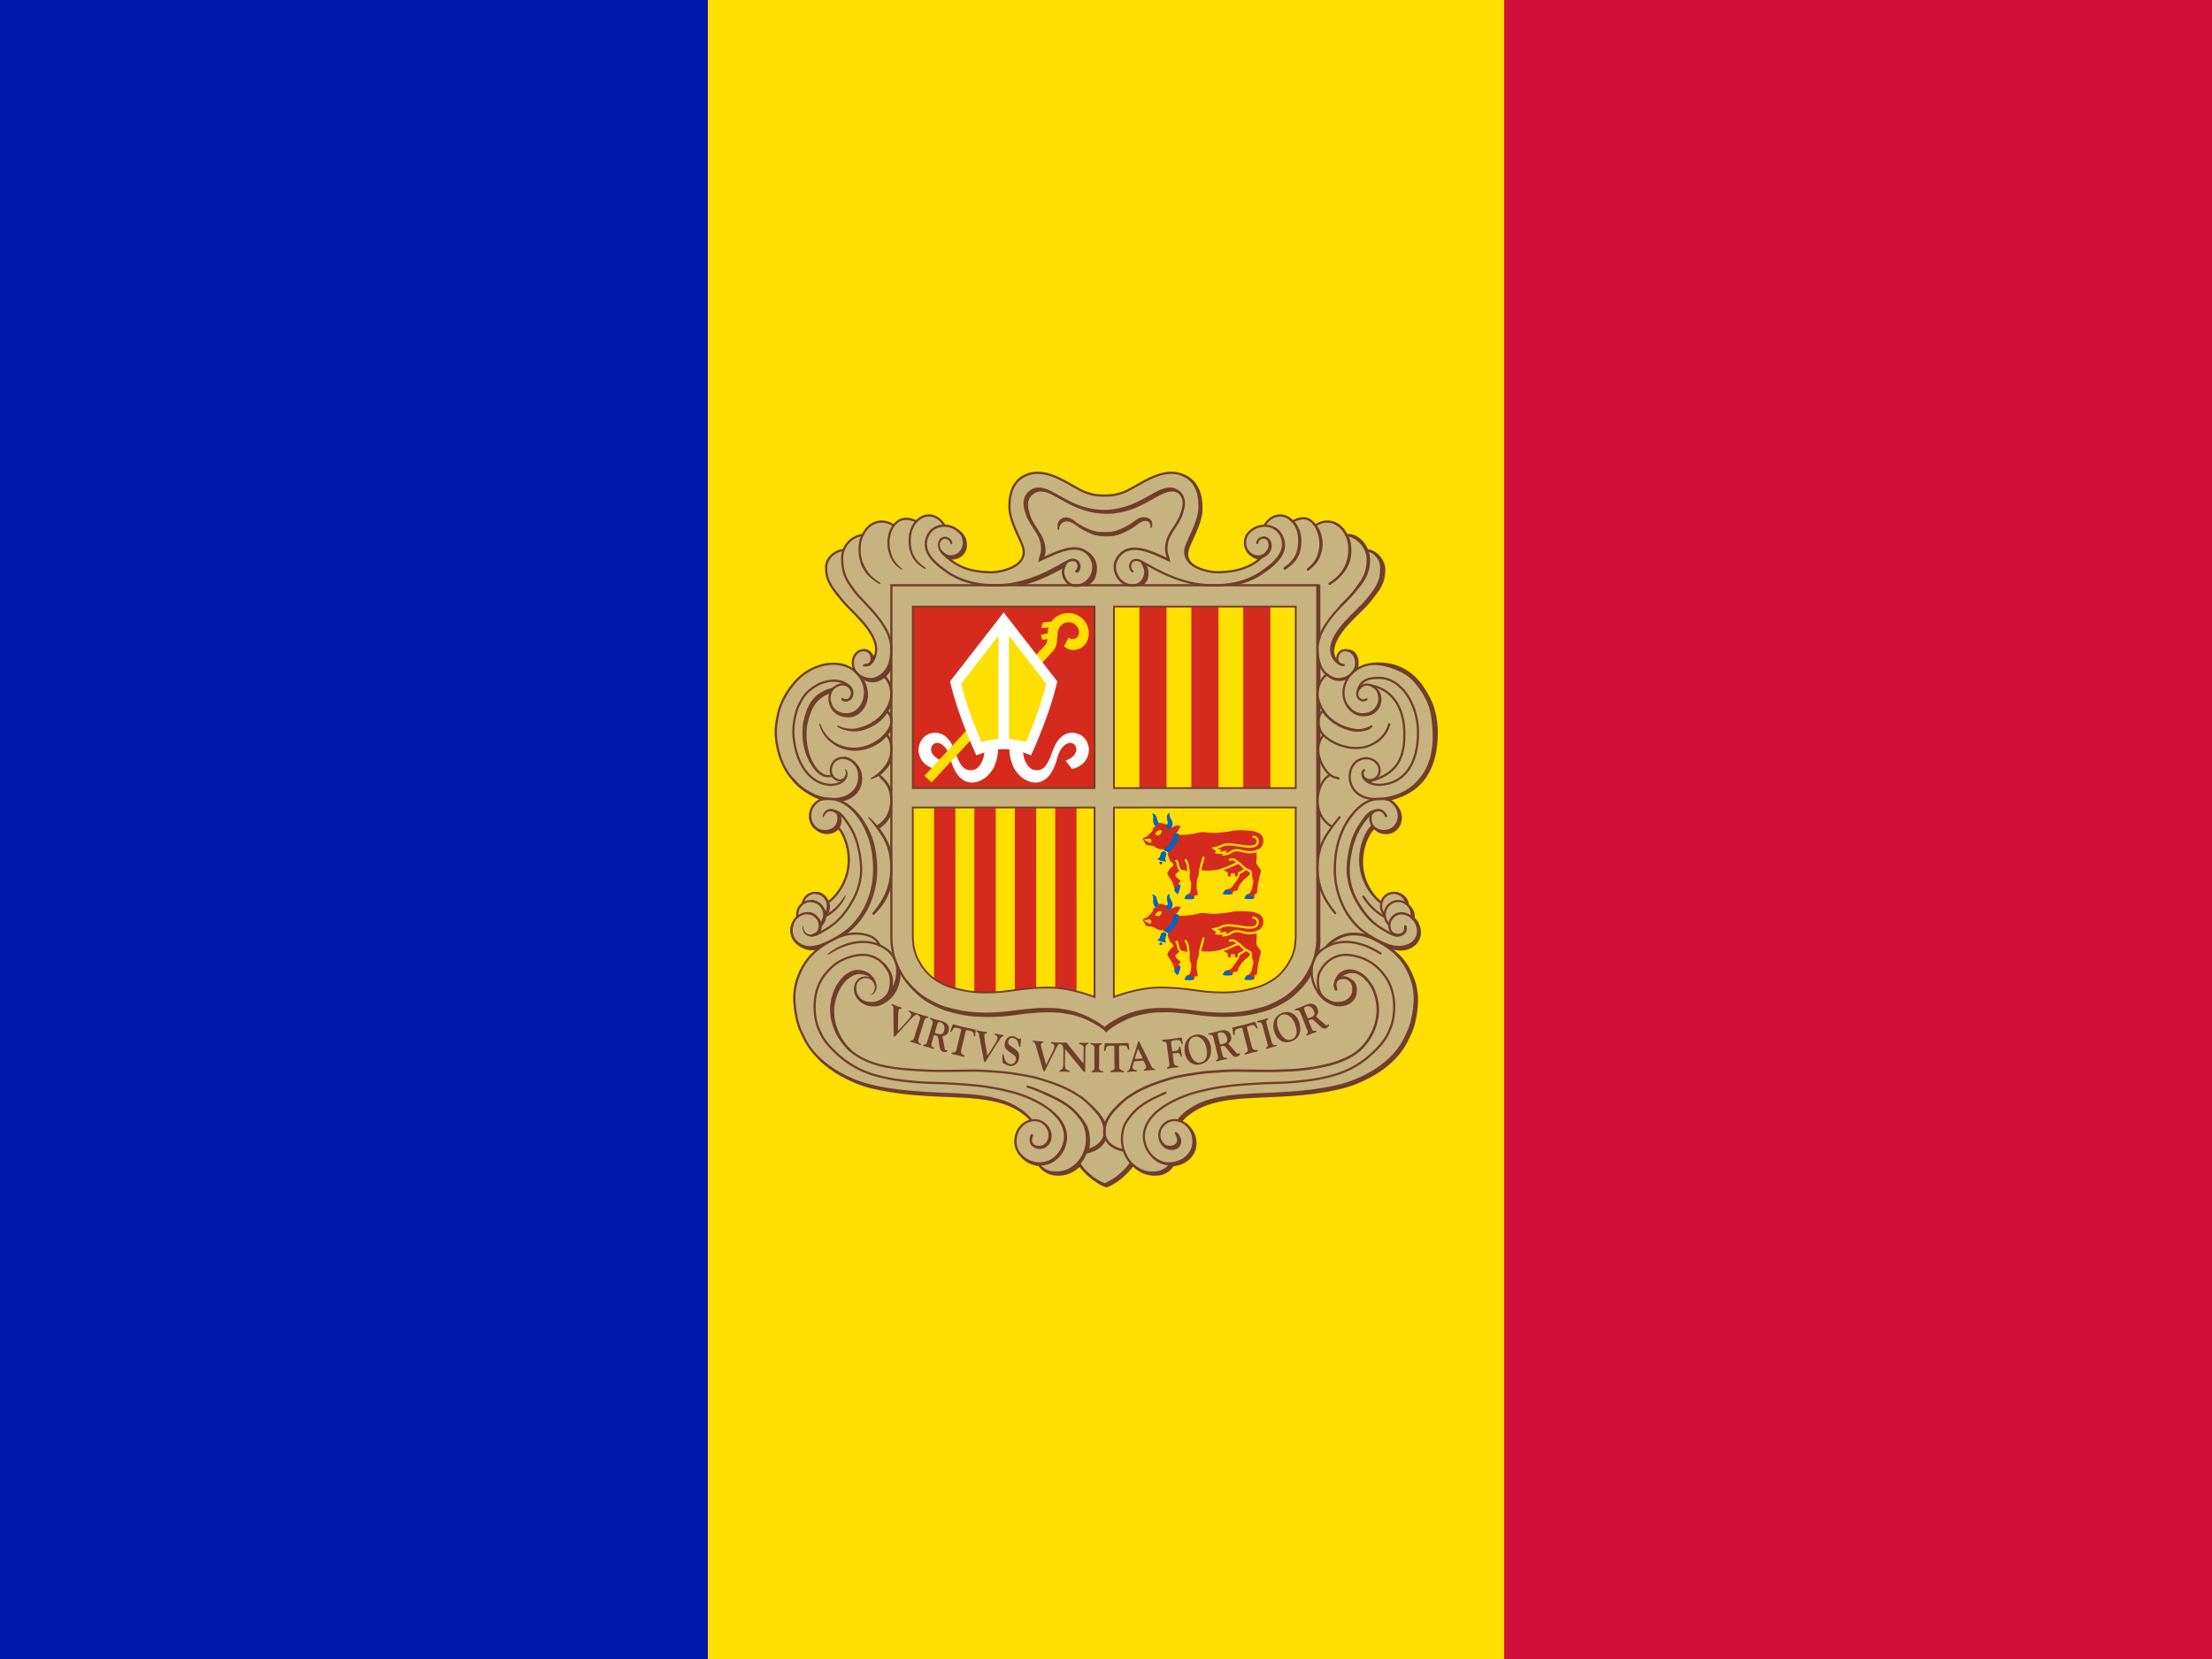 <?xml version="1.0" encoding="UTF-8"?>
<svg xmlns="http://www.w3.org/2000/svg" xmlns:xlink="http://www.w3.org/1999/xlink" viewBox="0 0 640 480">
  <path d="M0 0h640v480H0z" fill="#d0103a"></path>
  <path d="M0 0h435.2v480H0z" fill="#fedf00"></path>
  <path d="M0 0h204.8v480H0z" fill="#0018a8"></path>
  <path d="M300.4 136.63c7.712 0 10.866 6.617 18.578 6.617 4.76 0 7.538-1.555 11.687-3.896 2.895-1.64 4.743-2.51 8.068-2.51 3.404 0 5.49 1.03 7.232 3.95.984 1.65 1.8 4.89 1.368 6.74-.82 3.52-1.325 5.05-2.727 8.29-.668 1.56-1.298 2.5-1.298 4.21 0 4.1 5.57 5.5 9.358 5.56.826.02 7.77.13 12.042-4.2-2.32-.1-4.913-1.89-4.913-4.21 0-2.62 1.844-4.4 4.343-5.15.475-.13 1.284.29 1.714.06.61-.31.323-1 .866-1.43 1.244-.99 2.053-1.61 3.647-1.61 1.04 0 1.65.15 2.487.75.44.32.603.71 1.146.71 1.142 0 1.708-.72 2.85-.72.927 0 1.493.12 2.307.54.678.35.663 1.5 1.432 1.5.385 0 2.42-.83 3.48-.83 2.207 0 3.384.8 4.81 2.48.384.45.63 1.37 1.02 1.37.788 0 2.602.51 3.733 1.64.486.49.702.72 1.075 1.31.26.42.66 1.44 1.12 1.62.538.21.99.17 1.698.63 1.618 1.03 2.86 2.98 2.803 4.87-.02.63-.31 1.51-.48 2.12-1.883 6.58-6.363 8.67-10.886 14.32-1.923 2.41-3.44 4.33-3.44 7.42 0 .75.92 2.11 1.326 2.74-.248-1.45.415-3.23 1.948-3.31 2.1-.11 3.724 1.48 4.007 3.56.06.49-.12 1.33-.33 1.82 1.13-.74 2.62-1.25 3.98-1.41.74-.08 1.16-.1 1.91-.08 3.36.08 7.06 1.97 9.31 3.88 6.88 5.85 7.71 14.4 7.34 16.77-.83 5.28-.31 14.83-13.8 18.64 2.5 1.05 4.2 2.93 4.2 5.23 0 2.51-1.92 4.66-4.43 4.66-1.43 0-2.43-.35-3.44-1.36-2.8 2.81-3.34 5.67-3.34 9.64 0 2.38.45 3.78 1.45 5.93 1.05 2.28 1.81 3.61 3.71 5.25 1.01-1.52 2.07-2.63 3.89-2.63 1.76 0 3.26.57 3.98 2.18.22.49.02.88.27 1.36.32.61.85.75 1.18 1.36.51.94.01 1.74.45 2.71.29.63.91.72 1.18 1.36.43.97.55 1.64.55 2.71 0 3-2.73 5.15-5.74 5.15-.9 0-1.4-.36-2.3-.27 1.72 1.72 3.03 2.46 4.34 4.52 1.9 2.98 2.37 5.09 2.8 8.6.08.65.09 1.05.09 1.72 0 4.5-.7 7.19-2.71 11.22-1.92 3.86-3.56 6-7.06 8.51-5.45 3.93-9.42 5.06-16.01 6.34-4.23.81-6.65 1.17-10.95 1.44-5.5.35-8.63.36-14.11.73-7.19.49-12.18 1.5-17.28 6.6 2.41 1.76 4.07 3.49 4.07 6.47 0 3.05-1.88 5.23-4.79 6.2-.68.22-1.18.02-1.81.36-.76.39-.72 1.26-1.45 1.72-1.28.82-2.27 1-3.8 1-2.69 0-4.52-.63-6.42-2.53-2.2 1.84-2.95 3.49-5.43 4.89-.81.45-1.23 1.09-2.17 1.09-1.48 0-2.16-.94-3.34-1.81-1.89-1.38-2.9-2.29-4.44-4.07-2.25 1.35-3.63 2.44-6.24 2.44-1.61 0-2.62-.23-3.98-1.08-.71-.44-.83-1.09-1.54-1.53-.75-.47-1.37-.3-2.17-.637-3.02-1.3-4.97-3.54-4.97-6.83 0-2.89 1.82-4.72 4.44-5.93-5.01-5.01-9.94-5.88-17.01-6.33-5.46-.35-8.57-.36-14.02-.72-4.33-.294-6.74-.735-11.04-1.45-3.24-.53-5.16-.7-8.14-2.08-10.23-4.77-16.76-11.32-18.09-22.53-.11-.96-.09-1.51-.09-2.48 0-5.832 2.3-9.4 6.43-13.522-1.06-.25-1.78.1-2.81-.27-2.57-.94-4.43-2.73-4.43-5.47 0-1.02.05-1.7.55-2.58.35-.63 1.02-.75 1.18-1.45.21-.93-.07-1.58.36-2.44.29-.58.82-.69 1.09-1.27.9-1.86 2.02-3.35 4.07-3.35 1.77 0 2.9.93 3.8 2.44 1.72-.79 2.2-2.08 3.17-3.71 1.62-2.7 2.36-4.59 2.36-7.73 0-2.2-.22-3.49-.91-5.57-.5-1.49-.7-2.51-1.81-3.62-1.01 1.01-2 1.36-3.44 1.36-2.87 0-5.07-2.47-5.07-5.34 0-2.14 1.05-3.72 2.99-4.615-1.55-1.34-2.89-1.45-4.61-2.53-2.61-1.65-3.53-3.4-5.25-5.97-1.12-1.69-1.41-2.87-1.99-4.8-.69-2.33-1.09-3.72-1.09-6.16 0-.63.01-1.01.09-1.63.65-4.91 1.53-7.98 4.62-11.85 1.84-2.29 3.08-3.71 5.79-4.88 2.31-1 3.69-1.72 6.2-1.72.76 0 1.2 0 1.95.09 1.16.14 1.89.25 2.9.81.39.21 1.09.86 1.09.4 0-.52-.27-.79-.27-1.31 0-2.09 1.49-3.99 3.57-3.99 1.51 0 2.12 1.32 2.85 2.62.48-.79.73-1.34.73-2.26 0-3.44-1.85-5.19-3.98-7.87-4.66-5.83-10.5-8.55-10.5-16.02 0-2.23 1.07-3.75 2.98-4.89.55-.33 1.3 0 1.84-.35.46-.29.41-.89.7-1.37.46-.74.87-1.05 1.52-1.62 1.06-.93 1.99-.65 3.17-1.46.59-.4.73-.93 1.18-1.48 1.31-1.58 2.49-2.34 4.56-2.34 1.04 0 1.62.01 2.58.39.33.13.94.62 1.02.53.21-.25.77-.85 1.44-1.16.87-.42 1.23-.58 2.2-.58 1.11 0 1.83.62 2.94.62.41 0 .5-.41.83-.62.98-.67 1.55-1.05 2.75-1.05 1.15 0 1.79.38 2.76 1 .92.57 1.05 1.35 1.99 1.89.52.3.96.17 1.54.36 2.58.86 4.53 2.58 4.53 5.29 0 1.47-.35 2.52-1.45 3.48-.87.77-1.7.63-2.8.99 3.6 2.876 6.73 3.59 11.32 3.59 4.21 0 9.35-1.72 9.35-5.923 0-1.96-1.08-3.01-1.85-4.81-1.38-3.2-2.13-5.08-2.13-8.563 0-2.76.3-4.43 1.91-6.67 1.65-2.31 3.66-2.85 6.5-2.85z" fill="#c7b37f"></path>
  <g stroke="#703d29" fill="none">
    <path stroke-linejoin="round" stroke-width=".666" d="M272.38 159.01c.276 1.045 1.12 2.023 2.444 2.437.796.25 2.638.15 3.832-1.393.968-1.25.894-2.8.532-4.03-.234-.796-.877-1.565-1.726-2.22l-5.08 5.157-.002.05z"></path>
    <path stroke-width=".664" stroke-linecap="round" d="M401.03 236.12c-1.194-2.886-4.28-1.593-4.47 0-.436 3.668 2.78 4.776 5.068 4.18 1.133-.296 1.963-1.01 2.493-1.94.6-1.05.78-2.42.39-3.728a4.9 4.9 0 0 0-.84-1.652 4.973 4.973 0 0 0-1.28-1.21c-.88-.56-1.84-.617-3.34-.617-5.57 0-10.45 6.585-12.08 13.425-.54 2.253-1.28 7.278-.25 12.042 1.1 5.075 3.29 8.59 5.87 11.254 1.39 1.443 3.29 2.728 5.75 4.12.76.428 2.77 1.318 4.16 1.716 1.43.41 2.75.35 3.94.09 3.3-.716 4.84-3.787 3.18-6.93-1.36-2.573-5.37-3.98-7.26-.696-.16.278-.41.885-.4 1.542.01.876.37 1.93 1 2.33 1.43.914 3.73.655 3.63-1.882"></path>
    <path stroke-width=".817" d="M383.8 273.96c1.118-1.316 3.684-3.29 6.62-3.65 2.978-.366 5.566.5 8.21 1.923 5.157 2.774 8.034 5.756 9.95 11.29.487 1.405.89 3.523.835 5.773-.09 3.588-1 7.51-1.98 9.404-.852 1.654-3.084 8.956-15.324 13.996-7.14 2.94-18.11 3.618-25.67 3.917-10.4.41-20 .796-25.57 7.663"></path>
    <g stroke-width=".717">
      <path d="M386.4 285.73c-.298-1.095-.022-2.144.846-3.334 1.16-1.59 3.632-2.14 5.872-.895.75.42 1.688.97 2.537 2.09.32.43.864 1.12 1.145 1.6.677 1.16.956 2.11 1.09 2.49 2.46 7-1.45 14.57-6.564 17.62-3.972 2.36-8.71 3.42-14.38 4.08-2.55.3-4.004.28-6.568.4-2.063.1-3.845.07-5.523.05-1.38-.02-2.69-.01-4.03-.04-2.186-.05-4.448-.1-7.216.1-2.92.21-5.11.29-7.57.7-1.61.27-3.49.53-5.47.97-.6.14-1.2.24-1.8.43l-1.21.37c-3.57 1.09-7.03 2.42-9.77 4.18-.85.55-1.8 1.09-2.48 1.74-.43.4-.95.81-1.36 1.22-1.92 1.88-3.87 3.92-4.33 6.68-.09.51-.09 1.04-.09 1.61 0 1.79 1.45 4.23 5.38 5.03m5.53-170.12c.82 1.49 1.27 2.4.8 3.93-.54 1.75-1.78 2.79-3.54 2.79-3.98 0-6.33-4.71-4.53-7.71 3.18-5.32 9.3-2.33 14.97.31-.28-1.36-.75-1.81-.7-3.5.12-4.2 3.24-6.11 4.48-9.99.74-2.31 1.04-4.32-.66-5.96-1.48-1.43-3.19-1.41-5.12-.65-3.86 1.51-8.48 5.85-16.63 5.97-8.14-.12-12.81-4.46-16.66-5.97-1.93-.75-3.64-.77-5.11.66-1.69 1.65-1.4 3.65-.66 5.97 1.25 3.88 4.36 5.78 4.48 9.99.05 1.69-.43 2.14-.7 3.5 5.67-2.63 12.03-5.89 14.97-.3 1.64 3.12-.55 7.72-4.53 7.72-1.75 0-2.98-1.12-3.53-2.78-.49-1.48 0-2.78.8-3.93"></path>
      <path stroke-linecap="round" d="M314.56 159.87c1.538 1.176 2.624 2.623 2.443 4.975-.197 2.553-.815 3.168-2.805 4.525m2.4-3.8c-.09 1.538-.723 2.533-2.26 3.166"></path>
    </g>
    <path d="M276.74 153.27l.697.497.746.797.496.996.25.846.05 1.093-.05.74-.25.84-.5.59-.6.64-.85.44-1.1.25-.95.15-1-.45-.9-.65-.55-.8-.4-1v-.4l4.87-4.63z" fill="#c7b37f" stroke="none"></path>
    <path stroke-width=".666" stroke-linecap="round" d="M275.21 157.16c-.306-1.652-2.237-1.99-2.985-1.015-1.15 1.502-.31 4.004 2.034 4.737.79.25 2.63.15 3.83-1.394.97-1.25.89-2.8.53-4.03-.24-.796-.88-1.49-1.73-2.14-2.72-2.07-7.12-1.592-8.56 1.89-1.86 4.494 2.19 7.863 5.92 10.4 4.7 3.195 10.05 3.776 14.08 3.733 9.15-.1 16.12-4.48 20.65-6.96 1.05-.58 2.14-.46 2.68.2.61.75.6 1.95-.25 2.74"></path>
    <path stroke-width=".676" d="M248.06 281.18l-2.04.746-2.09 1.593-.896 1.24-1.144 1.99-.498 1.49-.398 1.84-.2 1.39m19.02-10.1l-.15 1.79-.298 1.24-.896 2.14-1.393 1.84-1.492 1.19-1.094.55-1.54.35"></path>
    <path stroke-width=".766" d="M319.74 329.11c-.37 1.656-1.922 3.55-5.3 4.235l-.655.136"></path>
    <path stroke-width=".868" d="M404.22 276.2c2.137 1.993 3.638 4.42 4.792 7.75.487 1.404.89 3.523.834 5.773-.09 3.587-1 7.507-1.98 9.403-.852 1.655-3.083 8.957-15.324 13.996-7.143 2.94-18.112 3.62-25.676 3.918-10.254.404-19.726.785-25.332 7.37"></path>
    <path stroke-width=".595" d="M387.49 282.85c.76-1.038 3.53-2.35 5.77-1.107.737.41 1.61.928 2.377 2.076"></path>
    <path stroke-width=".868" d="M401.61 273.79c.5.192 1 .366 1.436.49 1.43.41 2.776.44 3.942.09 2.83-.848 4.647-3.492 3.174-6.93-.342-.796-.996-1.56-1.74-2.133"></path>
    <path stroke-width=".666" stroke-linecap="round" d="M240.28 199.76c-1.9 1.176-3.317 1.455-4.795 3.167-1.472 2.914-2.05 4.48-2.624 6.816m46.1-51.69c0 1.72-1.26 2.805-2.98 3.167"></path>
    <path stroke-width=".638" d="M397.11 192.02c4.73-.097 18.47 3.608 18.567 19.76.098 15.952-9.844 18.558-13.827 19.62"></path>
    <path stroke-width=".664" d="M398.36 192.02c8.156-.355 16.57 5.648 16.942 20.63.29 11.705-8.01 17.014-11.995 18.076"></path>
    <path stroke-width=".564" d="M393.81 248.42l.127-1.6.533-2.544.754-1.978.848-1.633 1.1-1.32m7.78-3.39l-.125 1.566-.45 1.07-.695 1.02-.796.6-1.22.45-1.07.08-.796-.12m-14.31-52.81l.35-1.69.746-1.56.97-1.57 1.667-2.14 1.32-1.47 2.138-2.16 1.85-1.87 1.17-1.34 1.54-1.86 1.37-2.06.82-1.69.45-2.19.14-2.71-.25-.79m-12.28 128.17l1.62-.32 1.22-.64.67-.67.47-.77.33-1.24.03-.87M233.58 274.2l1.19.1 1.54-.12 1.55-.55m5-36.55l-.2 1.39-.32.62-.47.6-.645.495-.72.32-.943.15-.645.05m9.91-15.61l-.35 2.163-.422.947-.87 1.197-1.17.9-1.19.594-2.31.57m15.3-39.76L257.37 193l-.55.94-.745 1.047-1.044.95-1.24.596-1.04.25-.64-.05m.37-6.2l.03.994"></path>
    <g stroke-width=".632">
      <path stroke-linecap="round" d="M254.28 224.06a6.855 6.855 0 0 1-2.09 1.298m150.52 44.82c.085.093.372.14.472.2 1.418.845 4.21-.21 3.39-2.4"></path>
      <path d="M397.79 239.6c1.006 1.315 2.904 1.657 4.405 1.265 1.134-.296 1.964-1.01 2.494-1.94.59-1.05.78-2.42.39-3.727a4.907 4.907 0 0 0-.85-1.65c-.43-.563-.96-1.16-1.37-1.428-.11-.07-.22-.167-.33-.245m6.42 34.01a3.94 3.94 0 0 0 .06-.72 3.92 3.92 0 0 0-1.29-2.934c-.28-.24-.54-.62-.87-.79m.48.47c-.05-1.86-1.57-3.19-3.46-3.53m-4.17 2.84c-.44-.35-.9-.65-1.31-1.08-2.45-2.56-4.3-6.35-4.32-10.67-.03-4.14 1.64-8.36 3.58-10m-56.51 84.65l1.79-1.64 1.24-.94 2.34-1.44 2.18-1.04 1.54-.4 3.08-.69 3.58-.55m-29.5 19.37c-1.29 1.99-4.38 4.98-7.61 6.17-3.24-1.19-6.32-4.18-7.62-6.17"></path>
      <path stroke-linecap="round" d="M314.42 332.63c-.406 1.503-1.143 2.96-2.22 4.13"></path>
      <path d="M314.74 330.54l-.45 2.19m-2.33 4.18l-.945.944-1.692.946-1.94.597m-5.65-177.83c.243-.757.49-1.326.455-2.57-.125-4.2-3.24-6.106-4.484-9.987-.74-2.31-1.036-4.32.656-5.96 1.477-1.434 3.188-1.412 5.116-.657 3.85 1.51 8.517 5.848 16.66 5.97-8.143-.122-12.81-4.46-16.66-5.97-1.928-.755-3.798-.976-5.275.457-1.69 1.642-1.23 3.85-.49 6.16 1.25 3.882 4.2 5.787 4.33 9.99.04 1.242-.29 1.81-.53 2.568m18.63-13.49c8.01-.423 14.88-5.806 17.09-6.245 1.98-.392 3.08-.215 4.53 1.102-1.45-1.317-3.1-1.276-4.97-.54-3.85 1.51-8.47 5.847-16.62 5.968m79.6 112.89c-3.33-2.388-6.19-6.948-6.22-12.335-.02-4.144 1.65-8.36 3.59-10.002m-69.95 97.58c-1.29 1.99-4.38 4.976-7.61 6.17-3.23-1.194-6.32-4.18-7.61-6.17"></path>
      <path stroke-linecap="round" d="M306.67 163.67c.832-.462 1.605-.9 2.318-1.292 1.055-.58 2.323-.458 2.87.202.615.745.71 2.037-.145 2.826"></path>
      <path d="M294.71 169.27c5.496-1.147 9.975-3.61 13.36-5.502m32.27 164.19c.454.31.746.955.746.955.125.3.288.584.333.85.25 1.522-.74 2.47-1.98 2.614-1.7.197-2.97-.81-3.51-2.03m-41.51-161.36c5.49-1.147 9.97-3.61 13.36-5.502m97.57 106.9c-1.05.402-1.62.348-2.92-.23-.54-.236-1.15-.603-1.86-1.01-2.55-1.446-5.58-3.727-8.41-9.05a18.812 18.812 0 0 1-1.71-4.476c-.27-1.11-.46-2.21-.5-3.34-.07-1.92.14-3.93.61-6.22.79-3.79 1.74-5.85 4.08-9.06 1.15-1.58 2.14-2.54 4.28-2.59m-143.69-39.3c1.78 1.51 2.64 3.38 2.64 5.72 0 3.1-2.6 8.16-8.97 9.95-2.44.68-4.86.13-6.32-.76"></path>
      <path d="M256.29 205.62c1.145.795 1.593 1.69 1.593 3.244 0 1.065-.69 2.446-1.86 3.754-1.92 2.142-5.173 3.962-8.78 4.007-1.955.024-3.986-.384-6.03-1.75-2.184-1.46-3.333-3.434-3.83-5.375"></path>
      <path d="M256.19 212.29c1.297 1.192 1.695 2.684 1.695 4.563 0 2.745-1.115 4.864-3.68 7.108a12.65 12.65 0 0 1-1.94 1.4m129.44-22.08v3.53m-.29-4.4v4.98m.29-15.74v6.52m-.29-7.96v8.91m-1.9 81.96c-1.236 2.46-2.223 3.75-4.18 5.67-1.975 1.95-3.343 2.84-5.822 4.08-2.414 1.21-3.934 1.6-6.568 2.19-2.632.6-4.17.73-6.867.85-2.47.12-3.874.01-6.342-.16-2.64-.18-4.107-.55-6.744-.78-2.178-.19-3.408-.36-5.595-.36-2.248.01-3.536.02-5.75.41-2.062.37-3.232.66-5.174 1.45-2.685 1.09-5.72 2.99-6.368 3.83-.647-.84-3.683-2.74-6.37-3.83-1.94-.79-3.11-1.08-5.174-1.44-2.21-.39-3.5-.4-5.75-.41-2.18 0-3.41.17-5.59.36-2.64.24-4.1.6-6.74.79-2.47.17-3.87.28-6.34.17-2.69-.12-4.23-.25-6.86-.84s-4.15-.98-6.57-2.19c-2.48-1.23-3.84-2.13-5.82-4.08a35.07 35.07 0 0 1-.61-.61m42.17 53.37l1.79-.22m30.28-2.36l1.81-.17 1.72-.69 1.21-.73 1.64-1.94.35-.73.26-1.68.09-.77m46.91-136.69c.78-2.64-.17-5.43-2.73-5.35m-131.95 46.56c-.65 2.19-2.04 3.69-3.59 4.67m3.64-46.72c-.64 1.85-1.81 3.17-3.66 4.01-1.84.83-3.98.05-5.13-.83"></path>
      <path stroke-linecap="round" d="M243.81 202.37c1.53.802 3.084-.374 2.766-2.365-.15-.933-1.155-2.112-2.517-2.198"></path>
      <path d="M250.16 286.63c.33.31.4.714.846.796.67.125 1.194.374 1.866-.522.827-1.104.382-2.82-.48-3.902-.922-1.157-3.592-2.18-5.83-.936-.75.416-1.69.964-2.54 2.09-.32.426-.863 1.113-1.143 1.592-.68 1.16-.96 2.107-1.09 2.488-2.05 5.823.38 11.945 4.15 15.676"></path>
      <path stroke-linecap="round" d="M340.22 327.83c.408.426.646.796.646.796.126.3.23.584.274.85.258 1.522-.74 2.47-1.973 2.614-1.695.197-2.83-.802-3.37-2.02"></path>
      <path d="M389.44 154.76c3.346.408 6.262 3.602 6.262 7.035 0 4.43-1.492 6.078-3.824 9.246-2.495 3.39-10.648 9.61-10.648 16.67 0 4.28 1.194 7.02 4.28 8.41 1.988.9 4.314-.07 5.373-1.03 2.587-2.34 1.553-6.44-1.144-6.93-3.29-.6-3.91 4.58-.7 4.23m17.83 69.06c-.3-1.77-1.8-3.12-3.62-3.12-2.03 0-3.67 1.68-3.67 3.76a3.79 3.79 0 0 0 1.03 2.62"></path>
      <path d="M383.87 195.12c-1.78 1.512-2.638 3.384-2.638 5.722 0 3.1 2.592 8.16 8.962 9.952 2.44.686 4.772.62 6.233-.267m-156.04-10.34c-1.522.508-3.423 1.458-4.83 3.453-1.19 1.683-1.882 4.023-2.31 6.07-.19.896-.413 3.733.16 6.663.424 2.163 1.317 4.177 2.306 5.636a7.94 7.94 0 0 0 1.037 1.23c.33.33.802.62 1.135.88m64 92.04c4.85 2.15 8.404 3.76 11.418 8.52.945 1.49 1.194 3.63 1.194 4.87 0 2.68-1.095 5.72-3.334 7.61-2.078 1.75-4.13 2.29-6.667 2.04-1.924-.19-3.73-1.6-4.03-2.59m-46.48-112.5c2.737 2.14 3.88 4.21 3.88 7.51 0 3.78-1.84 6.12-3.98 7.46"></path>
      <path stroke-linecap="round" d="M251.51 236.42c4.08 5.076 6.245 8.088 6.37 14.132.115 5.672-1.693 9.553-5.077 13.634"></path>
      <path d="M329.75 169.32c.742-.487 1.286-1.267 1.6-2.23.48-1.49.49-2.757-.305-3.902.982 1.285 1.072 2.37.796 3.93-.17.994-.81 1.517-1.6 2.23m51.46 86.16v16.154h.05c0 .01 0 1.53-.13 2.488a34.413 34.413 0 0 1-.27 1.73"></path>
      <path d="M381.41 253.96v17.423h.043c0 .013-.005 1.53-.135 2.49-.136 1-.28 1.847-.467 2.64m.56-42.95v14.53m.29-13.38v11.817m0-26.85v8.858m-.29-9.9v10.92m.29-18.94v3.436m-.29-4.13v4.977m-1.84 65.19a20.61 20.61 0 0 1-.33.7c-1.23 2.46-2.22 3.75-4.18 5.67-1.97 1.95-3.34 2.84-5.82 4.08-2.41 1.21-3.93 1.6-6.57 2.19-2.63.6-4.17.73-6.86.85-2.47.11-3.87.01-6.34-.16-2.64-.18-4.1-.55-6.74-.78-2.18-.19-3.41-.36-5.59-.36-2.25.01-3.53.02-5.75.41-2.06.37-3.23.66-5.17 1.45-2.68 1.09-5.72 2.99-6.37 3.83-.64-.84-3.68-2.74-6.36-3.83-1.94-.78-3.11-1.07-5.17-1.44-2.21-.39-3.5-.4-5.75-.41-2.18 0-3.41.17-5.59.36-2.64.24-4.1.6-6.74.79-2.47.17-3.87.28-6.34.17-2.69-.12-4.23-.25-6.87-.84s-4.15-.98-6.57-2.19c-2.48-1.24-3.84-2.13-5.82-4.08-1.03-1.02-1.79-1.86-2.47-2.78m-2.01-3.19c.43 3.17-.9 6.28-2.25 7.71-.84.9-2.69 2.61-4.97 2.64-3.78.05-4.91-2.55-5.14-3.18"></path>
      <path d="M255.62 278.85c.702.693 1.325 1.54 1.852 2.538.945 1.79.654 4.787-.095 6.17a4.427 4.427 0 0 1-.304.478m-20.25 18.01c2.248 2.36 5.65 4.923 10.873 7.073 7.142 2.94 18.11 3.62 25.675 3.91 10.06.39 19.33.81 24.97 7.04m17.37-4.07c1.66 1.63 3.36 3.39 4.08 5.63m-7.34 11.45a8.22 8.22 0 0 1-.69.66c-2.07 1.75-4.13 2.29-6.66 2.04-1.92-.19-3.78-1.63-4.28-2.58m-5.36-2.91c.1.12.19.25.3.37 1.21 1.4 3.12 2.28 5.11 2.45m26.87-.07c-1.29 1.99-4.38 4.97-7.61 6.17-3.23-1.2-6.32-4.18-7.61-6.17l-.3-.47m15.58.46c.23.25.48.49.74.71 2.08 1.75 4.13 2.29 6.67 2.04 1.93-.19 3.46-1.48 4.07-2.59 0 0 .35-.38.45-.73"></path>
      <path d="M339.04 336.63l-.743 1.194-1.13.937-1.71.71-1.55.07"></path>
      <path d="M343.06 325.26c.915.703 1.814 1.767 2.302 2.903.314.73.46 1.533.505 2.366a5.854 5.854 0 0 1-1.423 4.14c-1.278 1.49-3.272 2.39-5.395 2.47a5.482 5.482 0 0 1-.47 0m.17-.28c-2.03.08-3.85-.79-5.18-2.16m63.68-67.86c-1.59-1.46-3.23-3.48-4.81-6.45a18.803 18.803 0 0 1-1.71-4.48c-.27-1.11-.46-2.21-.5-3.34-.07-1.92.14-3.93.62-6.22.79-3.79 2.2-6.73 4.08-9.06.64-.8 1.38-1.79 2.08-2.24m-1.38-75.83c2.54.2 4.89 2.93 4.86 5.61-.05 3.89-1.35 5.5-4.41 9.31-2.64 3.28-10.55 9.05-10.35 14.58.03.98.56 1.99 1.15 2.81m-3.16 3.46c.56.55 1.24 1.01 2.05 1.38 1.44.65 3.07.31 4.26-.29m-21.17-43.22c.85.58 1.71 1.46 2.18 2.6 1.86 4.49-2.19 7.86-5.92 10.4-2.68 1.82-5.57 2.79-8.3 3.28"></path>
      <path d="M364.6 161.56c-.905-.01-1.98-.267-3.15-1.497-.268-.283-.583-.658-.707-.994m-14.85 4.9c-.473-.24-.98-.59-1.32-.97-.887-1-1.48-2.34-.795-4.39.632-1.9 3.677-7.22 3.827-10.9.228-5.63-1.936-8.95-5.32-10.24"></path>
      <path stroke-linecap="round" d="M347.32 146.46l-.132 2.115-.573 2.16-1.1 2.95-.84 1.896-.88 1.9-.44 1.33-.177.97.133.93M381.32 287c.18.422.6.835.6.835.65 1.08 3.16 2.98 5.45 3.01 3.78.05 4.68-2.597 4.78-3.185.48-2.886-.51-3.676-1.99-4.49 0 0-.87-.45-1.91-.276"></path>
      <path d="M236.95 274.35c-1.335.34-2.59.35-3.685.02-2.83-.85-5.124-3.56-3.954-6.93m13.38-31.82c.29.285.38.71.42 1.07.44 3.667-2.77 4.736-5.06 4.14-1.13-.297-2.48-1.35-3.01-2.28a4.707 4.707 0 0 1-.61-2.303m22.05-23.67a4.84 4.84 0 0 1 1.24 1.764m-1.13-8.52c.53.37.92.84 1.17 1.31"></path>
      <path stroke-linecap="round" d="M257.86 210.52c-.31.762-.843 1.584-1.555 2.38-1.92 2.14-5.173 3.96-8.778 4.005-1.957.025-3.988-.384-6.03-1.75-2.186-1.46-3.61-3.538-4.082-5.578"></path>
      <path d="M255.43 195.28c1.108.942 1.958 2.142 2.367 3.39"></path>
      <path stroke-linecap="round" d="M257.83 203.24c-.885 2.928-3.526 6.548-8.622 7.84-2.435.616-5.57-.155-6.64-1.066"></path>
      <path d="M240.04 202.55c.267 2.637 2.032 4.613 5.377 4.677 4.704.09 7.564-6.767 3.384-11.58"></path>
      <path stroke-linecap="round" d="M229.45 225.53c.687.862 1.496 1.64 2.323 2.327 1.677 1.396 3.655 2.625 5.934 3.298m5.28.49c4.203-.505 6.573-3.638 6.103-7.302-.358-2.793-2.92-4.94-4.662-5.064"></path>
      <path d="M249.85 188.11c1.823-.07 2.86 1.588 2.844 2.984"></path>
      <path stroke-linecap="round" d="M249.42 163.08c1 2.614 2.947 4.657 5.032 5.824m144.18 30.97c1.72 2.354.594 6.996-4.082 7.084-1.827.035-3.475-.978-4.44-2.51"></path>
      <path d="M381.7 169.12v15.8"></path>
      <path stroke-linecap="round" d="M243.76 202.33c1.443 1.044 3.296-.72 2.58-2.592-.485-1.264-2.282-2.628-4.77-.937-2.747 1.87-1.99 7.77 3.285 7.87 4.703.09 7.563-6.76 3.383-11.58-4.02-4.63-11.345-3.54-16.12.26-2.034 1.62-5.873 5.86-7.067 11.63-.37 1.8-.61 3.27-.58 5.08a21.1 21.1 0 0 0 .49 4.18c.72 3.35 1.9 5.81 3.08 7.52.45.65.86 1.2 1.31 1.64.82.82 1.07 1.26 1.89 1.94 2.71 2.25 6.19 4.02 10.45 3.83 4.68-.2 7.37-3.48 6.87-7.36-.48-3.76-4.28-5.63-6.77-3.88-1.69 1.2-2.29 4.89.7 5.77 1.69.5 3.19-1.64 1.99-2.88m129.56-71.95c2.7-1.46 4.78-1.19 6.32.94 1.67 2.33 1.91 5.41 1.54 7.22-.54 2.69-1.32 3.81-3.46 5.76"></path>
      <path stroke-linecap="round" d="M380.53 152.03c3.086-2.04 6.427-1.174 8.26 1.543 1.345 1.99 1.688 3.655 1.593 6.12-.162 4.224-2.805 7.572-5.722 9.205"></path>
      <path d="M395.06 159.15c2.537.198 4.577 2.495 4.577 5.174 0 3.83-1.07 5.493-4.13 9.305-2.637 3.28-10.55 9.05-10.35 14.57.076 2.09 1.836 4.05 3.355 4.16"></path>
      <path stroke-linecap="round" d="M395.36 202.33c-1.443 1.044-3.284-.643-2.488-2.434.55-1.237 2.19-2.786 4.677-1.095 2.74 1.87 1.99 7.77-3.29 7.87-4.71.09-7.89-6.59-3.39-11.58 4.1-4.55 11.72-3.66 16.5.14 2.03 1.62 6.12 6.06 7 11.89 1.06 7.06.92 15.73-6.36 21.07-2.93 2.15-6.99 3.13-10.57 2.97-4.68-.2-7.37-3.48-6.87-7.36.48-3.76 4.1-5.35 6.77-3.88 2.76 1.53 2.28 5.42-.7 5.77-1.75.21-3.19-1.64-1.99-2.88"></path>
      <path d="M392.87 199.9c.776-3.49 3.767-3.816 6.18-3.78 6.59.096 11.148 7.912 11.224 15.473.096 9.552-4.054 15.176-11.035 15.475-1.81.078-4.92-.782-4.98-2.985"></path>
      <path stroke-linecap="square" d="M396.93 198.34c6.95 1.544 9.39 7.805 9.39 13.78 0 4.875-.484 11.535-9.97 13.877"></path>
      <path d="M408.39 265.33a3.906 3.906 0 1 0-6.264 2.343"></path>
      <path stroke-linecap="round" d="M394.45 259.41c1.31 1.942 2.892 4.1 6.235 5.913m-1.25 10.55c-3.276-2.15-9.496-4.967-15.12-2.194-2.085 1.03-3.482 2.3-4.27 4.37-1.422 3.73.166 7.85 1.783 9.56.846.89 2.688 2.6 4.976 2.63 3.78.05 4.68-2.6 4.776-3.19.448-2.74-1.145-3.83-1.99-4.13-.65-.23-2.76-.17-3.208 1.32-.15.49-.176 1.36.222 2.01"></path>
      <path stroke-linecap="round" d="M340.47 328.42c1.045 2.14-.144 3.215-1.593 3.384-2.138.25-3.283-1.443-3.432-2.986-.242-2.5 1.866-4.767 4.38-4.727 2.26.04 4.104 1.5 4.968 3.51.314.73.46 1.54.504 2.37a5.852 5.852 0 0 1-1.422 4.15c-1.28 1.49-3.273 2.39-5.395 2.48-4.224.17-7.513-3.78-7.513-7.81 0-7.71 11.438-11.92 15.972-13 5.57-1.33 8.96-1.83 17.91-2.32 3.58-.2 6.2-.1 10.15-.5 3.53-.36 5.37-.54 9-1.38 4.53-1.06 8.75-2.94 12.54-6.37 2.91-2.64 4.57-4.53 5.92-8.16 1.16-3.13 1.7-9.34-1.25-13.93-2.61-4.06-6.22-6.17-10.35-6.76-3.74-.54-7.01 1.07-8.96 4.77-.95 1.79-.66 4.79.09 6.17.64 1.2 2.49 2.96 4.78 2.99 3.78.05 4.68-2.59 4.77-3.18.44-2.73-1.15-3.83-1.99-4.13-.65-.23-2.76-.17-3.21 1.32-.15.5-.18 1.37.22 2.01"></path>
      <path stroke-linecap="round" d="M337.22 316.17c-4.85 2.15-8.403 3.76-11.417 8.518-.946 1.494-1.195 3.634-1.195 4.877 0 2.687 1.094 5.723 3.334 7.613 2.076 1.755 4.13 2.29 6.666 2.04 1.925-.188 3.732-1.592 4.03-2.587"></path>
      <path d="M385.11 224.13c-2.268.757-3.88 4.215-3.88 7.514 0 3.78 1.84 6.12 3.98 7.463"></path>
      <path stroke-linecap="round" d="M387.6 236.42c-4.08 5.076-6.245 8.088-6.37 14.132-.116 5.672 1.693 9.553 5.076 13.634"></path>
      <path d="M365.85 152.05c.105-.155.22-.327.35-.517 1.692-2.488 4.68-3.143 6.866-1.493 2.638 1.99 3.304 5.378 2.588 8.957-.448 2.24-1.967 4.104-4.048 5.453"></path>
      <path stroke-linecap="round" d="M265.1 150.84c-2.587-1.194-4.717-.964-6.32.94-1.84 2.19-1.91 5.41-1.54 7.22.546 2.687 1.323 3.803 3.46 5.752"></path>
      <path d="M258.58 152.03c-3.086-2.04-6.427-1.174-8.26 1.543-1.344 1.99-1.688 3.655-1.593 6.12.162 4.224 2.806 7.572 5.722 9.205"></path>
      <path d="M249.68 154.76c-3.346.408-6.016 3.244-6.016 6.678 0 4.428 1.09 6.22 3.58 9.603 2.492 3.39 10.647 9.61 10.647 16.67 0 4.28-1.19 7.02-4.28 8.41-1.99.9-4.31-.07-5.37-1.03-2.59-2.34-1.55-6.44 1.15-6.93 3.29-.6 3.9 4.58.7 4.23"></path>
      <path d="M244.05 159.15c-2.537.198-5.033 2.38-5.033 5.06 0 3.83 1.526 5.607 4.586 9.418 2.638 3.284 10.088 8.942 9.89 14.465-.076 2.09-1.48 4.642-2.873 4.344"></path>
      <path stroke-linecap="round" d="M238.08 236.12c1.194-2.886 4.28-1.593 4.47 0 .436 3.668-2.778 4.776-5.067 4.18-1.134-.296-1.963-1.01-2.493-1.94-.598-1.05-.78-2.42-.39-3.728a4.903 4.903 0 0 1 .848-1.652 4.97 4.97 0 0 1 1.28-1.21c.88-.56 1.838-.617 3.342-.617 5.573 0 10.45 6.585 12.087 13.425.54 2.253 1.28 7.278.254 12.042-1.09 5.075-3.28 8.59-5.86 11.254-1.39 1.443-3.29 2.728-5.75 4.12-.76.428-2.76 1.318-4.16 1.716-1.43.41-2.77.44-3.94.09-2.83-.848-4.65-3.493-3.17-6.93 1.15-2.676 5.38-3.98 7.27-.696.16.278.41.885.4 1.542-.01.876-.37 1.93-1 2.33-1.43.914-3.73.655-3.63-1.882"></path>
      <path d="M233.75 270.39c1.045.402 1.616.348 2.916-.23.534-.236 1.145-.603 1.86-1.01 2.548-1.446 5.573-3.727 8.41-9.05a18.803 18.803 0 0 0 1.71-4.476c.27-1.11.458-2.208.5-3.335.068-1.92-.14-3.93-.618-6.23-.79-3.79-1.744-5.85-4.08-9.06-1.15-1.58-2.14-2.54-4.28-2.59m-9.44 30.91a3.906 3.906 0 1 1 6.264 2.34"></path>
      <path d="M232.24 261.45c.294-1.772 1.8-3.122 3.615-3.122 2.025 0 3.666 1.68 3.666 3.756a3.793 3.793 0 0 1-1.03 2.615"></path>
      <path d="M239.37 261.25c3.334-2.388 6.19-6.948 6.22-12.335.022-4.144-1.643-8.36-3.583-10.002"></path>
      <path stroke-linecap="round" d="M244.67 259.41c-1.308 1.942-2.89 4.1-6.234 5.913"></path>
      <path d="M254.6 273.68c-.927-2.18-2.77-3.19-5.772-3.51-2.984-.32-5.567.5-8.21 1.922-5.158 2.775-8.034 5.757-9.952 11.29-.486 1.406-.89 3.524-.834 5.774.09 3.586 1 7.506 1.98 9.402.852 1.654 3.084 8.956 15.324 13.996 7.143 2.94 18.112 3.618 25.676 3.916 10.404.41 20.003.797 25.576 7.663"></path>
      <path stroke-linecap="round" d="M239.68 275.87c3.277-2.15 9.496-4.967 15.12-2.194 2.085 1.03 3.482 2.302 4.27 4.378 1.422 3.737-.166 7.856-1.783 9.567-.846.9-2.688 2.61-4.976 2.64-3.78.05-4.68-2.59-4.77-3.18-.45-2.73 1.15-3.83 1.99-4.13.65-.23 2.76-.17 3.21 1.32.15.5.18 1.37-.22 2.01"></path>
      <path d="M252.71 285.73c.3-1.095.145-2.244-.845-3.334-.996-1.094-3.633-2.14-5.872-.895-.75.42-1.688.97-2.538 2.09-.32.43-.864 1.12-1.144 1.6-.67 1.16-.95 2.11-1.09 2.49-2.46 7 1.55 14.42 6.57 17.62 4.38 2.79 8.86 3.58 14.38 4.08 2.56.23 4.01.28 6.57.4 2.07.1 3.85.07 5.53.05 1.38-.02 2.69-.01 4.03-.04 2.19-.05 4.45-.1 7.22.1 2.91.21 5.1.29 7.57.7 1.61.27 3.49.53 5.47.97.59.14 1.19.24 1.8.43.41.12.81.25 1.21.37 3.57 1.09 7.03 2.42 9.77 4.18.85.55 1.82 1.07 2.48 1.74.51.51.94.81 1.36 1.22 1.92 1.88 3.87 3.92 4.33 6.68.08.51.08 1.04.08 1.61 0 1.79-1.45 4.23-5.38 5.03"></path>
      <path d="M298.64 328.42c-1.045 2.14.143 3.215 1.592 3.384 2.14.25 3.283-1.443 3.432-2.986.242-2.5-1.866-4.767-4.38-4.727-2.26.04-4.104 1.5-4.968 3.51-.314.73-.46 1.54-.504 2.37a5.853 5.853 0 0 0 1.423 4.15c1.278 1.49 3.272 2.39 5.394 2.48 4.22.17 7.51-3.78 7.51-7.81 0-7.71-11.44-11.92-15.97-13-5.58-1.33-8.97-1.83-17.92-2.32-3.58-.2-6.21-.1-10.15-.5-3.53-.36-5.38-.54-9.01-1.38-4.54-1.06-8.76-2.94-12.54-6.37-2.91-2.64-4.58-4.53-5.93-8.16-1.17-3.13-1.7-9.34 1.25-13.93 2.6-4.06 6.22-6.17 10.35-6.76 3.73-.54 7 1.07 8.95 4.77.94 1.79.65 4.79-.1 6.17-.65 1.2-2.5 2.96-4.78 2.99-3.79.05-4.68-2.59-4.78-3.18-.45-2.73 1.14-3.83 1.99-4.13.65-.23 2.76-.17 3.2 1.32.15.5.17 1.37-.22 2.01"></path>
      <path stroke-linecap="round" d="M273.26 152.05c-.104-.155-.22-.327-.35-.517-1.69-2.488-4.68-3.143-6.866-1.493-2.637 1.99-3.303 5.378-2.588 8.957.448 2.24 1.967 4.104 4.048 5.453"></path>
      <path d="M366.75 159.6c-4.03 4.378-8.06 5.777-14.082 5.97-1.88.062-5.474-.596-7.564-2.084-1.342-.956-2.836-2.593-1.89-5.43.63-1.895 3.677-7.213 3.826-10.896.228-5.625-1.936-8.708-5.32-9.902-6.255-2.208-12.97 3.975-17.016 5.324-2.116.704-3.194.787-5.126.795-1.93-.008-3.048-.09-5.163-.796-4.046-1.35-10.76-7.53-17.017-5.32-3.383 1.2-5.547 4.28-5.32 9.9.15 3.68 3.196 9 3.827 10.9.946 2.84-.548 4.48-1.89 5.43-2.09 1.49-5.683 2.15-7.564 2.09-6.02-.19-10.05-1.59-14.08-5.97"></path>
      <path stroke-linecap="round" d="M297.33 314.41c.8.31.195-.19 5.246 2.05 4.85 2.15 8.29 4.032 11.304 8.79.946 1.494 1.194 3.633 1.194 4.877 0 .802-.097 1.635-.293 2.46"></path>
      <path d="M297.66 336.04a7.98 7.98 0 0 0 3.25.825c4.226.17 7.515-3.78 7.515-7.81 0-2.796-1.52-5.15-3.652-7.04"></path>
      <path stroke-linecap="round" d="M298.57 328.42c-1.02 2.274.433 3.504 1.88 3.672 2.14.25 3.345-1.443 3.495-2.985.162-1.678-.733-3.31-2.098-4.15"></path>
      <path d="M390.1 154.8c3.21 0 6.01 3.575 6.01 7.243 0 4.227-2.247 6.814-3.894 8.77-1.326 1.576-2.762 2.985-4.47 4.704"></path>
      <path stroke-linecap="round" d="M386.29 151.41c1.093.507 2.052 1.363 2.782 2.445 1.344 1.99 1.686 3.656 1.593 6.12-.16 4.225-3.2 7.15-5.918 8.934m-4.78-17.5c.222.19.436.4.64.65 1.842 2.19 1.984 5.42 1.543 7.22-.662 2.69-1.553 3.85-3.742 5.47m-5.06-14.45c2.638 1.99 3.422 5.43 2.548 8.97-.624 2.53-2.217 4.05-4.202 5.26m11.12 41.08c.316.92.837 1.24 1.493 1.93 1.426 1.49 3.517 2.78 6.158 3.52 2.44.69 4.64.17 6.318-.88m-163 54.04c1.24-.03 2.476.81 3.284 2.22.16.28.41.88.403 1.54-.01.87-.394 1.81-1.02 2.21-1.437.91-3.99.52-3.882-2.02"></path>
      <path d="M241.49 231.3c4.93.92 9.677 6.867 11.23 13.354.54 2.252 1.282 7.277.254 12.04-1.095 5.076-3.288 8.59-5.862 11.256a16.494 16.494 0 0 1-2.127 1.827l-1.05.712m-7.92-12.14c2.025 0 3.798 1.94 3.798 4.01a3.793 3.793 0 0 1-1.034 2.61"></path>
      <path d="M234.64 260.7c2.11 0 4.117 2.033 4.117 4.19a3.9 3.9 0 0 1-1.482 3.062"></path>
      <path stroke-linecap="round" d="M253.98 239.49c1.937 2.6 3.216 4.84 3.81 7.725m-.07 8.48a17.27 17.27 0 0 1-1.45 4.045c-.814 1.62-2.234 3.423-3.553 4.642"></path>
      <path d="M254.28 224.33c1.868 1.46 2.994 2.97 3.52 4.78"></path>
      <path stroke-linecap="round" d="M257.86 219.47c-.49 1.7-1.604 2.99-3.37 4.602m-9.16-17.18l2.157-.568 1.276-.964.823-1.162.71-1.816.283-1.475"></path>
      <path d="M240.97 199.3c-.68.17-1.543.422-2.447.853-1.212.578-2.5 1.476-3.525 2.93-1.188 1.682-1.88 4.022-2.31 6.07-.187.895-.41 3.732.162 6.662.423 2.163 1.317 4.177 2.305 5.635.355.523.676.975 1.037 1.336 1.293 1.294 2.487 2.09 4.478 1.692"></path>
      <path stroke-linecap="round" d="M253.04 189.81c-.35 1.285-1.04 2.877-3.055 2.703"></path>
      <path d="M245.68 198.53c-1.935-1.892-6.035-2.385-10.11.193-.525.333-1.05.76-1.568 1.19-.56.468-1.01 1.005-1.44 1.59-.47.635-1.048 1.715-1.397 2.432-.48.988-.68 1.637-.943 2.65-.745 2.852-.74 5.5-.654 6.257.113.967.205 1.857.364 2.675.54 2.798 1.368 4.76 2.224 6.18.9 1.493 3.14 4.922 7.717 5.374 1.8.18 4.873-.64 4.972-2.98"></path>
      <path stroke-linecap="round" d="M363.76 157.07c.306-1.653 2.297-1.972 3.045-.996 1.153 1.502.39 4.084-1.953 4.816-.796.25-2.637.15-3.83-1.393-.97-1.25-.895-2.8-.533-4.03.23-.797.87-1.49 1.72-2.14 2.72-2.07 7.11-1.592 8.56 1.89 1.86 4.494-2.19 7.863-5.92 10.4-4.7 3.195-10.05 3.776-14.09 3.732-9.16-.1-16.12-4.48-20.65-6.97-1.06-.58-2.14-.46-2.69.2-.62.74-.61 1.94.25 2.73"></path>
      <path stroke-linecap="round" d="M365.61 155.52c.97.045 1.23.423 1.528.81 1.152 1.504.31 4.086-2.033 4.818m17.84 51.54c-3.49 3.798-.28 10.315 2.327 11.79.902.7 1.288.33 2.01.75"></path>
      <path d="M383.12 205.43c-1.144.796-1.548 1.69-1.592 3.244-.036 1.3.19 2.745 1.41 4.015 1.903 1.97 5.624 3.7 9.23 3.74 1.956.02 3.987-.39 6.03-1.75 2.184-1.46 3.334-3.44 3.83-5.38m-20.86 61.79c0 .01-.005 1.53-.134 2.48-.38 2.79-.823 4.4-2.09 6.91-1.236 2.45-2.223 3.74-4.18 5.67-1.974 1.94-3.343 2.84-5.822 4.08-2.413 1.21-3.934 1.59-6.568 2.19-2.632.59-4.17.72-6.867.84-2.472.11-3.874 0-6.343-.17-2.64-.19-4.106-.55-6.744-.79-2.178-.19-3.41-.37-5.595-.36-2.248 0-3.536.02-5.75.41-2.063.36-3.233.65-5.175 1.44-2.686 1.09-5.722 2.98-6.37 3.83-.646-.85-3.68-2.74-6.368-3.83-1.942-.79-3.112-1.08-5.175-1.44-2.213-.39-3.5-.41-5.75-.41-2.186-.01-3.416.17-5.595.36-2.638.23-4.103.6-6.744.78-2.467.17-3.87.27-6.34.16-2.697-.12-4.236-.25-6.868-.85-2.633-.6-4.154-.98-6.568-2.19-2.48-1.24-3.847-2.14-5.822-4.08-1.957-1.93-2.944-3.22-4.18-5.68-1.266-2.52-1.71-4.13-2.09-6.92-.13-.96-.135-2.48-.135-2.49v-101.7h123.24V271.1h.042z"></path>
    </g>
    <g stroke="#c7b37f" fill="#c7b37f">
      <path stroke-width=".328" d="M247.94 285.64a2.5 2.5 0 1 1 5 0 2.5 2.5 0 0 1-5 0zm-15.35-17.67c0-1.236.79-2.24 1.765-2.24.976 0 1.767 1.004 1.767 2.24 0 1.237-.79 2.24-1.767 2.24-.975 0-1.766-1.003-1.766-2.24z"></path>
      <path d="M241.31 223.59c0-1.015.764-1.84 1.706-1.84.94 0 1.705.825 1.705 1.84 0 1.016-.76 1.84-1.7 1.84s-1.7-.824-1.7-1.84zm30.63-65.63c-.107-1.018.504-1.918 1.367-2.008.86-.09 1.648.663 1.755 1.68.108 1.02-.504 1.92-1.366 2.01-.864.09-1.65-.663-1.758-1.682z" stroke="none"></path>
    </g>
    <g stroke="#c7b37f" stroke-width=".632" stroke-linecap="round">
      <path d="M239.31 233.95c-.368.16-.57.292-.847.582-.264.277-.32.378-.523.83-.15.332-.188.716-.243 1.19m4.71 26.75c.347-.42.557-.648.89-1.08.278-.36.443-.557.687-.94.22-.345.318-.555.513-.916.273-.508.41-.804.67-1.318m-1.26 13.93c-.592.27-.942.39-1.517.696-.438.232-.675.38-1.095.642a17.4 17.4 0 0 0-1.244.836c-.49.36-.74.595-1.22.975m14.96-37.9c-.32-.33-.49-.523-.82-.846-.34-.33-.53-.53-.89-.84-.35-.3-.58-.43-.95-.71"></path>
      <path stroke-linecap="butt" d="M254.19 224.94c-.477.212-.726.38-1.22.543-.567.187-.95.284-1.498.31"></path>
      <path d="M237.44 208.44c.163.58.2.927.418 1.488.276.705.506 1.076.926 1.707.437.657.71 1.02 1.273 1.572.495.485.81.73 1.39 1.11.55.36.906.485 1.487.796m-.98-5.86c.485.26.735.456 1.244.667.46.19.733.27 1.22.383.656.15 1.04.188 1.715.204.73.017.946 0 1.866-.15m7.16-40.65c-.8-.466-1.29-.67-2.05-1.194-.78-.534-1.2-.86-1.87-1.518-.49-.473-.76-.75-1.16-1.294-.36-.48-.5-.8-.82-1.31m7.5-4.56c.25.67.32 1.08.64 1.72.43.87.77 1.33 1.42 2.04.9 1 1.67 1.28 2.74 2.09m1.45-5.92c.25.61.32.98.64 1.55a6.6 6.6 0 0 0 .83 1.22 7.32 7.32 0 0 0 1.34 1.32c.67.53 1.14.69 1.88 1.12"></path>
    </g>
    <path stroke-width=".177" d="M333.3 151.62c-.052-1.695-1.722-1.87-2.362-1.87-1.847 0-2.346 1.15-4.65 2.388-2.888 1.55-4.13 1.895-6.698 1.918-2.567-.023-3.843-.367-6.73-1.918-2.305-1.237-2.693-2.352-4.54-2.352a2.33 2.33 0 0 0-2.248 2.453s-.02.51.06.86c.03.13.19.09.24.2-.025-.77.132-1.17.51-1.69.488-.67 1.297-.84 1.626-.84 1.847 0 2.53 1.18 4.835 2.42 2.887 1.55 4.13 1.89 6.697 1.91 2.566-.02 3.844-.37 6.732-1.92 2.303-1.24 2.965-2.52 4.812-2.52.64 0 1.092.41 1.3 1.06.13.4.058.67.09.83.017.07.112.07.133.15.064-.3.214-.41.192-1.11z" fill="#703d29"></path>
  </g>
  <g fill="#703d29">
    <path d="M264.4 294.03c.518-.56.91-.35 1.006-.607.07-.19-.082-.21-.293-.288-.282-.105-.58-.166-.863-.27-.292-.11-.557-.26-.85-.37-.12-.045-.4-.187-.478.025-.148.392 1.024.358.63 1.41-.066.178-.233.562-.815 1.2l-2.65 2.883c-.06.067-.158.21-.22.186-.06-.03-.05-.2-.052-.29l.038-4.09c.004-.78.07-1.35.196-1.69.17-.47.71-.08.83-.38.07-.19.01-.2-.31-.32-.16-.06-.47-.13-1.12-.37-.35-.13-.67-.3-1-.43-.15-.06-.43-.27-.53 0-.03.08.07.19.1.21.37.26.46.44.47.94l.07 7.44c0 .54.06.68.16.72.11.04.18-.01.4-.26l5.25-5.7z"></path>
    <path d="M267.49 295.18c.34-1.08.98-.43 1.103-.816.044-.137 0-.176-.308-.272-.584-.185-.967-.255-1.336-.372-.36-.113-.75-.285-1.15-.41-.09-.03-.34-.145-.4.05-.13.397 1.13.444.8 1.48l-1.73 5.466c-.34 1.082-.99.553-1.11.952-.02.057-.03.143.07.172.26.084.72.178 1.16.316.8.253 1.16.418 1.54.537.24.075.34.058.38-.067.11-.365-1.2-.203-.76-1.604l1.71-5.432zm3.7 1.1c.204-.687.523-.592.904-.48 1.042.31 1.368 1.327 1.036 2.45-.2.675-.452 1.298-2.018.834-.31-.093-.69-.206-.606-.492l.685-2.313zm-2.837 4.926c-.428 1.443-1.15.818-1.26 1.185-.067.23.16.26.273.3.515.15 1.044.26 1.6.43.433.13.698.26.873.31.23.07.34.03.37-.08.12-.41-1.04-.24-.68-1.47l.58-1.98c.12-.4.08-.5.62-.34.51.16.67.31.75.89l.33 2.07c.12.76.24 1.58 1.05 1.82.41.12 1.17.07 1.27-.28.02-.09-.02-.18-.11-.2-.1-.03-.23.01-.33-.02-.08-.02-.28-.08-.32-.29-.32-1.66-.7-3.58-.68-3.65.03-.11.36-.13.74-.3.38-.18.81-.52 1.02-1.25.15-.53.43-2.2-1.83-2.87-.69-.2-1.41-.37-2.1-.57-.65-.19-.72-.26-1.19-.4-.13-.03-.25-.01-.28.11-.12.41 1.13.32.75 1.61l-1.49 5.04zm8.42 2.46c-.33 1.382-1.378.54-1.487.994-.06.256.12.287.307.333.418.1.774.136 1.474.304s1.034.298 1.452.398c.3.073.5.158.57-.12.08-.326-1.34-.31-1-1.74l1.26-5.247c.13-.557.25-.59.68-.487l.89.22c1.21.24.57 1.45.98 1.55.27.07.26-.41.27-.56l.14-1.09c.01-.12.05-.28-.1-.32-.98-.23-1.69-.35-3.21-.72-1.53-.36-2.22-.58-3.19-.81-.16-.04-.2.13-.24.24l-.54 1.5c-.06.15-.18.39.04.44.47.11.52-1.48 1.7-1.2l.88.21c.42.11.52.19.38.75l-1.3 5.39zm12.7-3.24c.414-.64.836-.502.886-.772.03-.2-.12-.192-.34-.233-.3-.05-.6-.06-.9-.11-.31-.05-.6-.16-.9-.21-.13-.02-.43-.11-.47.11-.08.41 1.07.18.86 1.28-.04.19-.13.6-.6 1.32l-2.11 3.3c-.05.08-.12.24-.19.23-.07-.01-.09-.19-.1-.27l-.68-4.03c-.14-.76-.17-1.34-.1-1.69.09-.49.69-.2.75-.52.03-.2-.02-.19-.36-.26-.17-.03-.49-.04-1.16-.16-.36-.06-.71-.18-1.06-.24-.16-.03-.47-.19-.52.1-.02.08.11.18.14.2.41.2.53.35.63.85l1.36 7.32c.1.53.18.67.29.69.11.02.18-.04.35-.33l4.18-6.52zm.6 6.73c.006.292-.02.384.233.5.59.255 1.082.628 1.73.736 1.387.234 2.538-.65 2.796-2.194.25-1.496-.365-2.12-1.406-2.862-1.304-.933-1.862-1.184-1.73-1.973.132-.788.684-1.155 1.384-1.038 1.823.305 1.615 2.522 1.86 2.563.232.04.288-.097.31-.36l.147-1.598c.026-.274.087-.445-.072-.472-.138-.023-.435.12-.572.098-.318-.053-.686-.587-1.556-.732-1.24-.207-2.253.64-2.48 1.995-.207 1.23.342 1.8 1.178 2.4 1.567 1.12 2.21 1.38 2.042 2.38-.158.94-.89 1.4-1.716 1.26-1.17-.2-1.65-1.38-1.8-2.57-.01-.16-.02-.27-.19-.3-.26-.05-.21.31-.21.48l.06 1.67zm15.82-4.47c.345-.68.78-.585.8-.86.017-.2-.136-.177-.36-.195-.3-.02-.605 0-.905-.02-.31-.02-.607-.09-.918-.12-.128-.01-.436-.07-.454.16-.032.42 1.085.07.997 1.18-.015.19-.07.61-.453 1.38l-1.753 3.51c-.038.08-.094.25-.158.24-.07-.01-.11-.17-.13-.26l-1.09-3.94c-.22-.74-.31-1.31-.28-1.67.04-.5.67-.27.69-.59.01-.2-.04-.19-.38-.22-.18-.01-.49.01-1.18-.04-.37-.03-.73-.1-1.08-.13-.16-.01-.49-.13-.51.15-.01.09.13.17.16.19.43.15.57.3.71.77l2.12 7.14c.15.52.25.65.36.65.11.01.17-.05.32-.35l3.47-6.93z"></path>
    <path d="M307.58 308.48c-.01 1.218-1.04.994-1.045 1.472-.002.203.213.145.33.146.292 0 .582-.043.926-.04.38.007.74.055 1.27.06.14 0 .41.014.41-.153.01-.56-1.38.24-1.36-2.053l.04-4.06c0-.108.03-.19.09-.19s.12.06.2.156l5.12 6.255c.08.096.13.168.28.17.13 0 .13-.095.14-.358l.06-6.698c.01-1.254.92-.96.93-1.318 0-.04 0-.16-.2-.16-.09 0-.47.04-1.15.04-.74-.01-1.05-.06-1.22-.06-.14 0-.17.12-.17.2 0 .39 1.31.19 1.3 1.28l-.03 3.97c-.01.3-.03.44-.09.44-.07 0-.19-.15-.33-.32l-4.28-5.31c-.19-.23-.06-.31-.4-.32-.57-.01-.85.04-1.13.04-.2 0-.39-.05-.6-.06-.13 0-.18.09-.18.2 0 .57 1.21-.19 1.19 2.1l-.04 4.54zm10.41-5.38c.01-1.134.813-.697.816-1.103 0-.143-.052-.167-.375-.17-.61-.006-.99.04-1.38.036-.37 0-.79-.055-1.21-.058-.09 0-.36-.04-.36.164 0 .41 1.16.09 1.15 1.18l.01 5.73c-.01 1.13-.78.81-.78 1.23 0 .06.02.14.12.14.28 0 .75-.04 1.21-.04.84 0 1.24.05 1.64.06.25 0 .35-.05.35-.18 0-.38-1.2.15-1.19-1.31l.05-5.7zm4.51 5.55c.013 1.42-1.207.858-1.203 1.324.003.263.185.25.38.247.428 0 .782-.05 1.503-.06.72 0 1.075.04 1.504.04.312 0 .527.03.525-.25-.01-.33-1.38.03-1.39-1.44l-.05-5.39c-.01-.57.1-.63.54-.63h.91c1.23-.06.9 1.27 1.33 1.27.28 0 .15-.46.13-.61l-.13-1.09c-.02-.12-.02-.28-.18-.28-1 .01-1.72.06-3.29.08-1.57.01-2.29-.03-3.29-.02-.16 0-.16.17-.17.29l-.16 1.58c-.02.16-.08.42.14.42.48 0 .15-1.56 1.36-1.57l.9-.01c.44 0 .55.06.55.63l.04 5.54zm6.26-2.26c-.193.015-.342.04-.35-.08-.014-.167.04-.303.082-.45l.66-2.172c.042-.135.084-.15.106-.152.053-.007.02 0 .093.088l1.05 2.086c.07.138.14.264.16.43.01.12-.14.12-.33.135l-1.45.114zm1.84.502c.278-.022.34.093.768.993.143.31.235.52.256.782.056.726-.715.655-.688 1 .013.167.15.132.343.117.31-.026.7-.105 1.17-.142.7-.055 1-.03 1.38-.06.29-.024.38-.008.37-.21-.03-.393-.57.117-.98-.7l-3.47-7.06c-.17-.345-.19-.367-.29-.36-.14.012-.18.24-.24.438l-2.34 7.43c-.22.688-.77.66-.75.933.01.154.18.117.33.105.31-.024.62-.097.94-.122.34-.027.67-.006 1.01-.03.22-.02.56.038.54-.212-.03-.32-1.17-.038-1.24-.896-.02-.286.09-.714.15-.958.18-.805.41-.87.59-.885l2.11-.165zm8.3-4.94c-.11-.817-.068-.835 1.222-1.004 2.056-.27 1.407 1.223 1.908 1.157.245-.033.14-.416.11-.57l-.197-1.165c-.015-.107-.104-.215-.243-.197-.938.123-1.667.267-2.423.367-1.63.214-2.404.268-2.84.326-.15.02-.222.126-.208.233.06.47 1.21-.07 1.35 1l.73 5.54c.19 1.44-.71.91-.64 1.45.01.07.08.12.22.1.58-.08 1.02-.19 1.35-.23.47-.06.87-.07 1.27-.12.27-.04.5-.02.46-.26-.04-.32-1.21.13-1.38-1.18l-.23-1.75c-.09-.69-.15-.83.34-.89l.79-.1c1.11-.15.97 1.14 1.31 1.1.25-.04.13-.45.1-.61l-.36-2.1c-.05-.32-.17-.28-.24-.27-.21.03-.1 1.12-1.02 1.24l-.67.09c-.46.06-.47-.02-.54-.53l-.22-1.66zm3.93 2.71c.44 2.383 2.16 3.703 4.285 3.31 3.37-.625 3.482-3.62 3.177-5.265-.46-2.49-2.316-3.712-4.372-3.306-2.52.49-3.568 2.69-3.09 5.26zm1.174-.91c-.315-1.703-.087-3.422 1.692-3.788 1.36-.276 2.9.847 3.38 3.442.363 1.95.063 3.632-1.748 4.004-1.885.386-3.006-1.945-3.324-3.66zm8.34-4.16c-.168-.696.156-.774.543-.867 1.055-.253 1.847.465 2.12 1.603.164.685.258 1.35-1.33 1.732-.314.075-.7.168-.77-.122l-.564-2.345zm.005 5.685c.35 1.463-.59 1.283-.5 1.654.05.23.26.15.38.12.52-.12 1.03-.29 1.59-.43.44-.1.73-.12.91-.17.24-.05.3-.14.28-.25-.1-.42-1.02.31-1.32-.93l-.48-2.01c-.1-.4-.18-.47.37-.6.52-.12.73-.06 1.1.39l1.32 1.63c.48.6.99 1.25 1.82 1.05.42-.1 1.04-.52.96-.88a.157.157 0 0 0-.2-.12c-.11.03-.19.12-.3.15-.09.02-.29.07-.42-.09-1.11-1.28-2.4-2.75-2.42-2.82-.03-.11.25-.29.49-.63.23-.35.43-.85.25-1.6-.13-.53-.73-2.12-3.02-1.57-.7.17-1.4.39-2.1.56-.66.16-.76.13-1.24.25-.13.03-.22.12-.19.23.1.42 1.13-.28 1.45 1.02l1.23 5.11zm8.63-1.93c.35 1.376-.97 1.125-.85 1.576.06.254.24.197.42.15.41-.11.74-.244 1.44-.424.7-.19 1.05-.23 1.47-.34.3-.08.52-.1.44-.38-.09-.33-1.33.35-1.7-1.07l-1.35-5.23c-.15-.56-.06-.64.37-.75l.88-.23c1.18-.36 1.18 1.01 1.6.9.27-.07.04-.5-.02-.63l-.39-1.04c-.04-.12-.08-.28-.24-.24-.97.25-1.66.48-3.18.87-1.52.39-2.23.52-3.19.77-.16.04-.12.2-.1.32l.23 1.57c.01.15.02.42.24.37.46-.12-.24-1.56.94-1.86l.87-.23c.43-.11.54-.08.69.47l1.38 5.37zm5.49-7.34c-.31-1.093.58-.894.48-1.286-.04-.13-.1-.14-.41-.06-.59.17-.95.32-1.33.42-.37.1-.78.17-1.19.28-.1.03-.36.07-.31.26.11.41 1.19-.24 1.48.81l1.53 5.53c.3 1.1-.53 1-.42 1.41.01.06.06.14.15.11.27-.07.7-.24 1.14-.36.81-.22 1.2-.28 1.59-.39.24-.06.32-.14.28-.26-.1-.36-1.12.49-1.51-.93l-1.52-5.49zm2.3 2.67c.77 2.298 2.65 3.367 4.7 2.68 3.25-1.086 2.94-4.07 2.41-5.654-.81-2.4-2.81-3.353-4.79-2.666-2.43.838-3.16 3.16-2.33 5.64zm1.03-1.065c-.55-1.642-.57-3.375 1.15-3.986 1.31-.46 2.99.436 3.83 2.94.63 1.88.56 3.587-1.18 4.208-1.82.644-3.25-1.508-3.8-3.16zm7.62-5.42c-.26-.666.05-.788.42-.934 1.01-.398 1.89.204 2.32 1.292.26.656.44 1.302-1.08 1.9-.3.12-.67.264-.78-.014l-.89-2.244zm.79 5.63c.55 1.398-.41 1.35-.27 1.706.09.223.28.107.39.063.5-.19.98-.43 1.52-.65.42-.16.71-.22.87-.29.23-.09.28-.19.24-.29-.16-.4-.97.45-1.44-.74l-.76-1.92c-.16-.39-.25-.44.28-.65.5-.19.72-.16 1.14.23l1.53 1.43c.56.53 1.16 1.1 1.95.79.4-.15.96-.66.83-1a.156.156 0 0 0-.21-.09c-.1.04-.18.15-.28.19-.08.03-.27.11-.43-.03-1.27-1.11-2.76-2.39-2.78-2.46-.05-.11.2-.32.39-.69.18-.38.31-.9.03-1.62-.2-.51-1.01-2-3.2-1.13-.67.27-1.34.58-2.01.84-.63.25-.73.24-1.19.42-.12.05-.2.15-.16.26.16.4 1.09-.44 1.58.81l1.93 4.89z"></path>
  </g>
  <g transform="matrix(.64 0 0 .64 0 16)" fill="#fedf00">
    <path d="M412.66 249.25h82.18v82.023h-82.18z" fill="#d52b1e"></path>
    <path id="a" fill="#fff" d="M451.2 313.83s-.048 2.93-.855 5.287c-.933 2.72-.94 2.72-1.796 4.043-1.16 1.78-2.56 3.082-3.81 3.887-1.96 1.258-3.95 1.888-5.95 1.71-5.49-.486-8.04-6.44-9.29-11.273-1.32-5.13-5.08-7.923-7.47-6.064-1.4 1.09-1.48 2.914-.31 4.665 1.24 1.866 4.1 2.8 4.1 2.8l-2.94 3.73s-6.31-.82-7.54-7.392c-.47-2.488.74-7.134 4.89-8.522 5.3-1.77 8.69 2.01 10.32 5.2 2.24 4.39 3.21 12.44 9.43 11.19 3.38-.67 4.97-5.6 4.97-7.85l2.46-2.64 3.65 1.17.1.08z"></path>
    <use width="100%" xlink:href="#a" transform="matrix(-1 0 0 1 907.52 0)" height="100%"></use>
    <path d="M461.12 278.95l10.76-11.643s1.624-1.31 1.61-3.4l-2.22.344-.496-1.14-.11-1.14 2.98-.63c.05-.48.008-.85.093-1.38.08-.49.19-.76.31-1.24l-3.264.22c.166-.57.128-.87.31-1.4.155-.44.198-.61.504-1.1.606-.09 1.158-.23 1.907-.3.728-.07 1.143-.04 1.873-.08 1.78-3.32 9.19-6.37 14.454-.9 3.81 3.96 2.99 11.22-1.95 13.14-2.79 1.09-5.05.45-6.86-1.11l1.97-3.86c2.72 1.63 4.98-.39 4.82-2.49-.19-2.65-1.92-4.3-4.35-4.51-2.25-.2-3.87 1.09-4.9 3.11-.62 1.23-.33 2.13-.54 3.5-.22 1.48-.1 2.31-.53 3.81-.32 1.09-1.15 2.43-2.37 3.59l-11.03 11.94-42.94 46.44-3.23-2.98L461.13 279z"></path>
    <path d="M429.51 283.04s2.7 13.372 11.874 33.43c4.665-1.71 7.42-2.798 12.362-2.798 4.943 0 7.697.933 12.362 2.8 9.174-20.06 11.874-33.432 11.874-33.432l-24.236-31.177-24.236 31.177z" fill="#fff"></path>
    <path d="M456.12 262.41l16.82 21.637s-2.243 10.52-9.078 26.354c-2.646-.6-4.916-1.12-7.733-1.31l-.01-46.67zm-4.74 0l-16.82 21.637s2.243 10.52 9.078 26.354c2.646-.6 4.916-1.12 7.733-1.31l.01-46.67z"></path>
  </g>
  <g fill="#d52b1e">
    <path d="M322.3 175.52h52.6v52.495h-52.596z" fill="#fedf00"></path>
    <path d="M329.67 175.52h7.842v52.495h-7.842zm15.03 0h7.842v52.495H344.7zm15.02 0h7.842v52.495h-7.842z"></path>
  </g>
  <g stroke="#d52b1e" stroke-width=".328" fill="#d52b1e">
    <path d="M264.3 273.54c.15.946.487 2.568 1.385 4.23.945 1.493.597 1.452 2.737 3.84 1.053 1.176 2.696 2.183 3.985 2.877 1.294.696 2.25 1.038 4.38 1.596 4.17 1.095 7.097 1.163 10.606 1.023 2.738-.11 4.828-.447 6.56-.68 2.468-.332 4.307-.53 7.115-.647a40.233 40.233 0 0 1 3.93 0c1.54.08 3.06.32 4.678.64 3.483.69 7.016 2.04 7.016 2.04l.01-54.82-52.605-.02v37.47s.108 1.83.204 2.44z" fill="#fedf00" stroke="none"></path>
    <path d="M270.41 283.16l2.466 1.435 3.378 1.215-.004-52.177h-5.84zm29.22 2.37l.006-51.904h-5.852v52.734s4.005-.514 5.844-.633zm11.67-51.9h-5.832v52.084c1.9.205 3.855.545 5.844 1.077l-.012-53.16zm-23.35 0v53.332c-.06.006-3.906.202-5.872-.002v-53.32z"></path>
  </g>
  <g transform="matrix(.64 0 0 .64 0 16)">
    <path d="M585.48 402.39c-.233 1.477-.76 4.012-2.163 6.608-1.477 2.333-.932 2.27-4.275 6-1.646 1.838-4.214 3.412-6.228 4.496-2.02 1.09-3.516 1.623-6.84 2.495-6.52 1.71-11.092 1.81-16.575 1.59-4.28-.17-7.55-.7-10.25-1.06-3.86-.52-6.73-.83-11.12-1.01-2.14-.09-4.15-.11-6.14 0-2.41.13-4.79.5-7.31 1.01-5.44 1.09-11.04 3.19-11.04 3.19l.05-85.66 82.19-.03v58.54s-.17 2.86-.32 3.81z" fill="#fedf00"></path>
    <g id="b">
      <path d="M524.62 346.91s-.366.175-.594.28c-.298.33-.447.52-.78.814-.444.39-.77.503-1.25.843-.23.164-.42.216-.595.438-.25.32-.07.63-.25 1-.18.405-.36.597-.65.938-.36.434-.65.61-1.06 1-.42.395-.58.726-1.09 1-.13.072-.2.142-.34.187-.21.067-.35-.01-.56.062-.39.134-.51.563-.78.72.11.217.11.37.22.593.16.323.71 1.215.82 1.437.21.305.27.7.54.78.54.17.86.155 1.31.126.79.182 1.28.158 2.03.47.62.253.87.574 1.47.843.48.21.77.34 1.28.44.39.08.61.13 1 .1.25-.02.38-.12.63-.15.05-.01.08 0 .13 0l-.03.38s.01.03 0 .03v.06h.06l2.06.91a1.72 1.72 0 0 0-.18.38c-.09.32-.11.69-.06.85.63 1.89 1.16 3.07 1.47 3.19.62.24.81.87 1.16 1.5-.12.14-.22.2-.34.32-.61.59-1.15 1.01-1.65 1.81-.75 1.19-1.25 1.21-.31 2.78.55.93.82 1.1 1.53 2.41.36.66.56 1.17.78 1.97a7.77 7.77 0 0 1 .31 1.97l.97.38.66-.65.63-1.18.03-.9c-.24-.2-.31-.47-.25-.78.07-.37.51-.29.72-.62.28-.46-.33-.73-.66-1.09-.6-.67-1.43-.84-1.62-1.85-.05-.27.08-.42.38-.72.86-.84 1.13-.97 1.97-1.81.24.14.61.19.97.13.28-.06.53.12 1.41.37.61.18.87.09 1.22.03l.37-.09c.05.21.11.42.13.69.05 1.06-.16 3 .15 3.5.13.22.19.33.28.57.1.24.21.39.22.65.01.7.05 1.14 0 1.88-.04.69-.1 1.04-.22 1.75-.07.45-.16.72-.44 1.06-.28.37-.59.42-.97.69l-.09 1 1.12.47 1.28.31.69-.28c0-.25.04-.4.16-.62.13-.25.23-.44.47-.53.36-.14.76.13.91-.09.16-.24.06-.33.03-.75-.04-.66-.18-.99-.28-1.65-.16-1.11-.21-1.69-.15-2.75.03-.62.04-.96.15-1.56.17-.88.48-1.31.69-2.18.23-.98.27-1.61.38-2.47 3.17.45 5.81.4 9.35-.37.17-.03.75-.25.75-.25.8.69 1.7 1.27 2.72 1.63 0 .1-.01.85 0 .97.04.29-.04.48.13.72.1.15.19.24.37.28.26.06.45.02.66-.16.23-.2.19-.45.25-.75.03-.14.01-.56 0-.68.37.06.49.07.88.07.36 0 .53.02.88-.03.01.08.02.37.03.47.03.24-.07.43.03.65.11.23.25.36.5.41a.66.66 0 0 0 .53-.09c.3-.18.27-.49.32-.84a8.56 8.56 0 0 0 0-.78c.21-.07.83-.29 1.03-.38a5.12 5.12 0 0 1-.09.81c-.07.38-.12.58-.25.94-.2.57-.44.86-.75 1.38-.37.64-.57.99-1.03 1.56-.21.27-.36.39-.56.66-.26.34-.34.57-.59.91-.33.44-.51.73-.94 1.06-.7.55-1.15.11-2.1.85l-.22 1.03 1.44.53 1.28.25.43-.25c-.01-.3.03-.52.22-.75.21-.27.44-.35.78-.41.36-.06.75.04 1.03-.22.35-.31.35-.91.63-1.47.86-1.72 1.62-2.56 3-3.9.62-.6 1.14-.76 1.66-1.44.25-.32.52-.47.53-.87.01-.29-.14-.42-.22-.69-.1-.38-.18-1-.18-1 1.52.74.97.64 1.25 1.4.23.61-.03 1.04.06 1.69.12.75.47 1.11.54 1.87.08.9-.14 1.42-.31 2.31-.15.78-.13 1.28-.47 2-.32.69-.57 1.08-1.16 1.56-.21.18-.37.25-.59.41l-.13 1.03 1.12.38 1.62.44.38-.35c.16-.65-.06-1.62.4-1.69.41-.06.69 0 .78-.31.04-.13.06-.32.09-.62.22-1.89.42-3.65.63-4.5.23-.97.21-1.18.41-1.91.17-.67-.09-.28.4-1.69.74-2.1-.21-2.38-1.06-3.66-.46-.7-.62-.95-.68-1.5-.1-.82.16-1.5.12-2.75a43.38 43.38 0 0 1 0-2.88c.11-.05.22-.12.34-.18 1.17-.64 1.64-.84 2.38-2.47a3.43 3.43 0 0 0 .31-1.47c0-.33-.06-.65-.09-1.03-.03-.4-.19-.63-.31-.93-.13-.32-.32-.56-.56-.84-.78-.92-1.78-1.13-2.72-1.47-1.49-.53-2.51-.43-4.13-.56-1.67-.13-2.61-.16-4.28-.06-2 .12-3.13.52-5.12.75-1.91.23-2.97.37-4.9.41-2.26.04-4.42-.46-5.78-.34-2.45.21-2.5.76-6.19 1.06a66.916 66.916 0 0 1-3.85.19l-2.16-.69c.86-.31 1.07-.49 1.47-1.03.27-.37.23-.68.56-1.06.27-.31.44-.62.78-.97a2.2 2.2 0 0 0-.94-.44c-.37-.07-.58-.04-.94 0-.49.06-.77.13-1.22.35-.36.18-.62.36-.84.59 0 0-1.28-.83-2.182-1.22-1.12-.48-1.6-.71-3-.9zm1.97 11.906h.06c-.01.01-.018.022-.03.03l-.03-.03z" fill="#d52b1e"></path>
      <g stroke="#fedf00" stroke-width=".987" stroke-linecap="round" fill="none">
        <path d="M568.77 359.52l-.763.244c-.867.402-1.578.418-2.6.496-2.644.202-4.272-1.057-6.998-.847-1.41.108-2.03 1.19-3.46 1.548a9.247 9.247 0 0 1-1.71.29l.51-1.03s-1.29.26-2.12.27a7.55 7.55 0 0 1-1.53-.13l1.02-.95s-.82-.13-1.3-.33a3.918 3.918 0 0 1-1.06-.63 20.484 20.484 0 0 0 1.69-.35c1.55-.38 2.04-1.14 3.89-1.32 1.15-.11 3.03-.05 7.64.72 3.03.5 4.38.27 5.53-.26.76-.34 1.01-1.01 1.1-1.79.09-.77-.41-1.4-.88-1.81-.12-.1-.45-.33-1.11-.36"></path>
        <path stroke-width=".513" stroke-linecap="butt" d="M524.8 350.61c-.53-.066-.884.01-1.34.29-.48.298-.54.7-.888 1.145.445.1.7.36 1.142.253.347-.084.527-.238.76-.507.317-.36.433-.67.43-1.15l-.104-.02z" fill="#fcd900"></path>
        <path d="M536.04 363.79s.264.48.407.8c.248.554.376.878.524 1.467.2.8.12 1.284.25 2.098.02.143.05.263.08.376l-.05 1.13m6.8-6.95s-.22.82-.35 1.34c-.35 1.36-.67 2.09-.94 3.46a9.84 9.84 0 0 0-.1.65m-10.86-3.97c.79.18.55 3.36 1.79 4.09"></path>
        <path stroke-linecap="butt" d="M560.12 369.78l.384-.25a8.154 8.154 0 0 0 2.686-1.79"></path>
        <path d="M552.38 368.02h.007c3.533-.883 5.885-2.648 7.58-2.87"></path>
        <path d="M555.97 363.61c.3-.01.585-.033.83-.068 1.467-.21 1.703.687 2.725 1.258 1.857 1.04 2.098 2.307 4.3 3.356.116.055.223.107.32.155l.848.43"></path>
        <path stroke-width=".513" stroke-linecap="butt" d="M517.7 354.53c.268.067.432.08.707.054.332-.03.484-.238.817-.25.27-.01.462-.03.684.126.14.1.2.19.28.342.087.166.163.282.124.466-.06.284-.324.418-.614.42-.237 0-.434-.062-.544-.272a.467.467 0 0 1-.04-.39c-.283.108-.49.112-.776.017a1.04 1.04 0 0 1-.638-.513z" fill="#fcd900"></path>
      </g>
      <path d="M525.13 364.17c-.797-.237-1.966-.826-1.966-.826.323-.25.587-.265.863-.555.39-.41.373-.79.593-1.32.215-.52.184-.96.67-1.35.29-.23.763-.27 1.12-.17.352.11.758.4.847.76.137.56-.16.88-.246 1.45-.08.57-.29.89-.19 1.46.07.37.23.52.36.91 0 0-1.26-.15-2.04-.38zm-.99.95a.628.628 0 1 1 .64.618.627.627 0 0 1-.64-.618zm-1.76-16.51s-.09-.06-.144-.104c-.383-.31-.42-.653-.6-1.11-.173-.434-.258-.69-.316-1.154-.05-.406 0-.64 0-1.048 0-.37.04-.578 0-.944-.04-.375-.03-.612-.21-.944-.097-.18-.394-.337-.314-.42.094-.096.257-.02.42 0 .4.05.63.166.943.42.37.306.52.57.67 1.05.16.547.25.897.4 1.467.08.295.13.47.28.734.16.275.32.383.52.63l-.01.022c-.3.32-.45.53-.78.83-.31.27-.56.4-.85.57l-.03-.01zm3.6 10.64l2.23 1.03c1.15-.634 2.474-1.923 3.497-3.918.88-1.718 1.02-2.65 1.364-4.313l-1.78-.59-.35.07c-.55 1.72-.69 2.7-1.62 4.19-.8 1.29-1.72 2.3-2.65 3.03l-.67.48zm4.94 18.12c.36-.493.513-.81.922-1.264.456-.505.8-.702 1.312-1.15.155.015.335-.012.48.07-.027.546-.055.95-.18 1.542-.1.48-.186.746-.346 1.21-.135.388-.16.64-.39.98-.154.225-.29.315-.476.517-.51-.742-1.33-1.297-1.322-1.906zm33.01 1.85c.573.21.92.27 1.47.538.61.3.894.576 1.466.944.027.154.104.32.063.483-.54.122-.93.207-1.53.25a8.39 8.39 0 0 1-1.26 0c-.41-.022-.66.025-1.05-.104-.26-.08-.39-.19-.63-.31.57-.69.88-1.63 1.47-1.79zm-9.76-2.04c.573.21.92.27 1.468.538.61.3.896.576 1.468.944.027.154.104.32.063.482-.54.123-.93.208-1.54.252-.49.036-.77.027-1.26 0-.41-.023-.66.024-1.05-.105-.26-.08-.39-.19-.63-.31.57-.69.88-1.63 1.47-1.79zm-17.34 2.13c.573.21.92.27 1.47.538.61.3.894.576 1.467.944.026.154.103.32.063.483-.532.122-.928.207-1.53.25-.49.037-.77.028-1.26 0-.41-.02-.658.025-1.048-.104-.26-.08-.384-.19-.63-.31.573-.69.88-1.63 1.468-1.79zm-8.98-29.8c-.613-.278-1.05-1.045-.66-1.594.155-.22.412-.174.565-.395.19-.27.142-.5.136-.83 0-.37-.14-.57-.2-.94-.07-.4-.14-.63-.13-1.05.01-.62-.04-1.07.35-1.57.25-.32.66-.59.83-.61.15.14-.05.5-.03.82.04.46.13.72.29 1.16.2.57.48.81.71 1.37.21.52.4.81.42 1.37.01.46-.03.74-.21 1.16-.17.37-.3.58-.61.84a1.9 1.9 0 0 1-.8.42 1.15 1.15 0 0 1-.62-.11z" fill="#0065bd"></path>
    </g>
    <use y="36.591" width="100%" xlink:href="#b" height="100%"></use>
  </g>
  <path stroke-width=".51" d="M264.1 175.52h52.595v52.495H264.1zm58.2 0h52.6v52.495h-52.596zm-58 98.02c.15.946.487 2.568 1.385 4.23.945 1.493.597 1.452 2.737 3.84 1.053 1.176 2.696 2.183 3.985 2.877 1.294.696 2.25 1.038 4.38 1.596 4.17 1.095 7.097 1.163 10.606 1.023 2.738-.11 4.828-.447 6.56-.68 2.468-.332 4.307-.53 7.115-.647a40.233 40.233 0 0 1 3.93 0c1.54.08 3.06.32 4.678.64 3.483.69 7.016 2.04 7.016 2.04l.01-54.82-52.605-.02v37.47s.108 1.83.204 2.44zm110.41-.01c-.15.945-.486 2.567-1.384 4.23-.945 1.492-.597 1.45-2.736 3.84-1.054 1.175-2.697 2.182-3.986 2.876-1.293.697-2.25 1.04-4.377 1.597-4.172 1.095-7.1 1.163-10.608 1.023-2.74-.11-4.83-.446-6.56-.68-2.47-.33-4.31-.53-7.12-.646-1.37-.057-2.66-.07-3.93 0-1.54.085-3.06.323-4.68.647-3.49.697-7.06 2.04-7.06 2.04l.03-54.82 52.6-.014v37.468s-.11 1.83-.21 2.44z" stroke="#703d29" fill="none"></path>
</svg>
